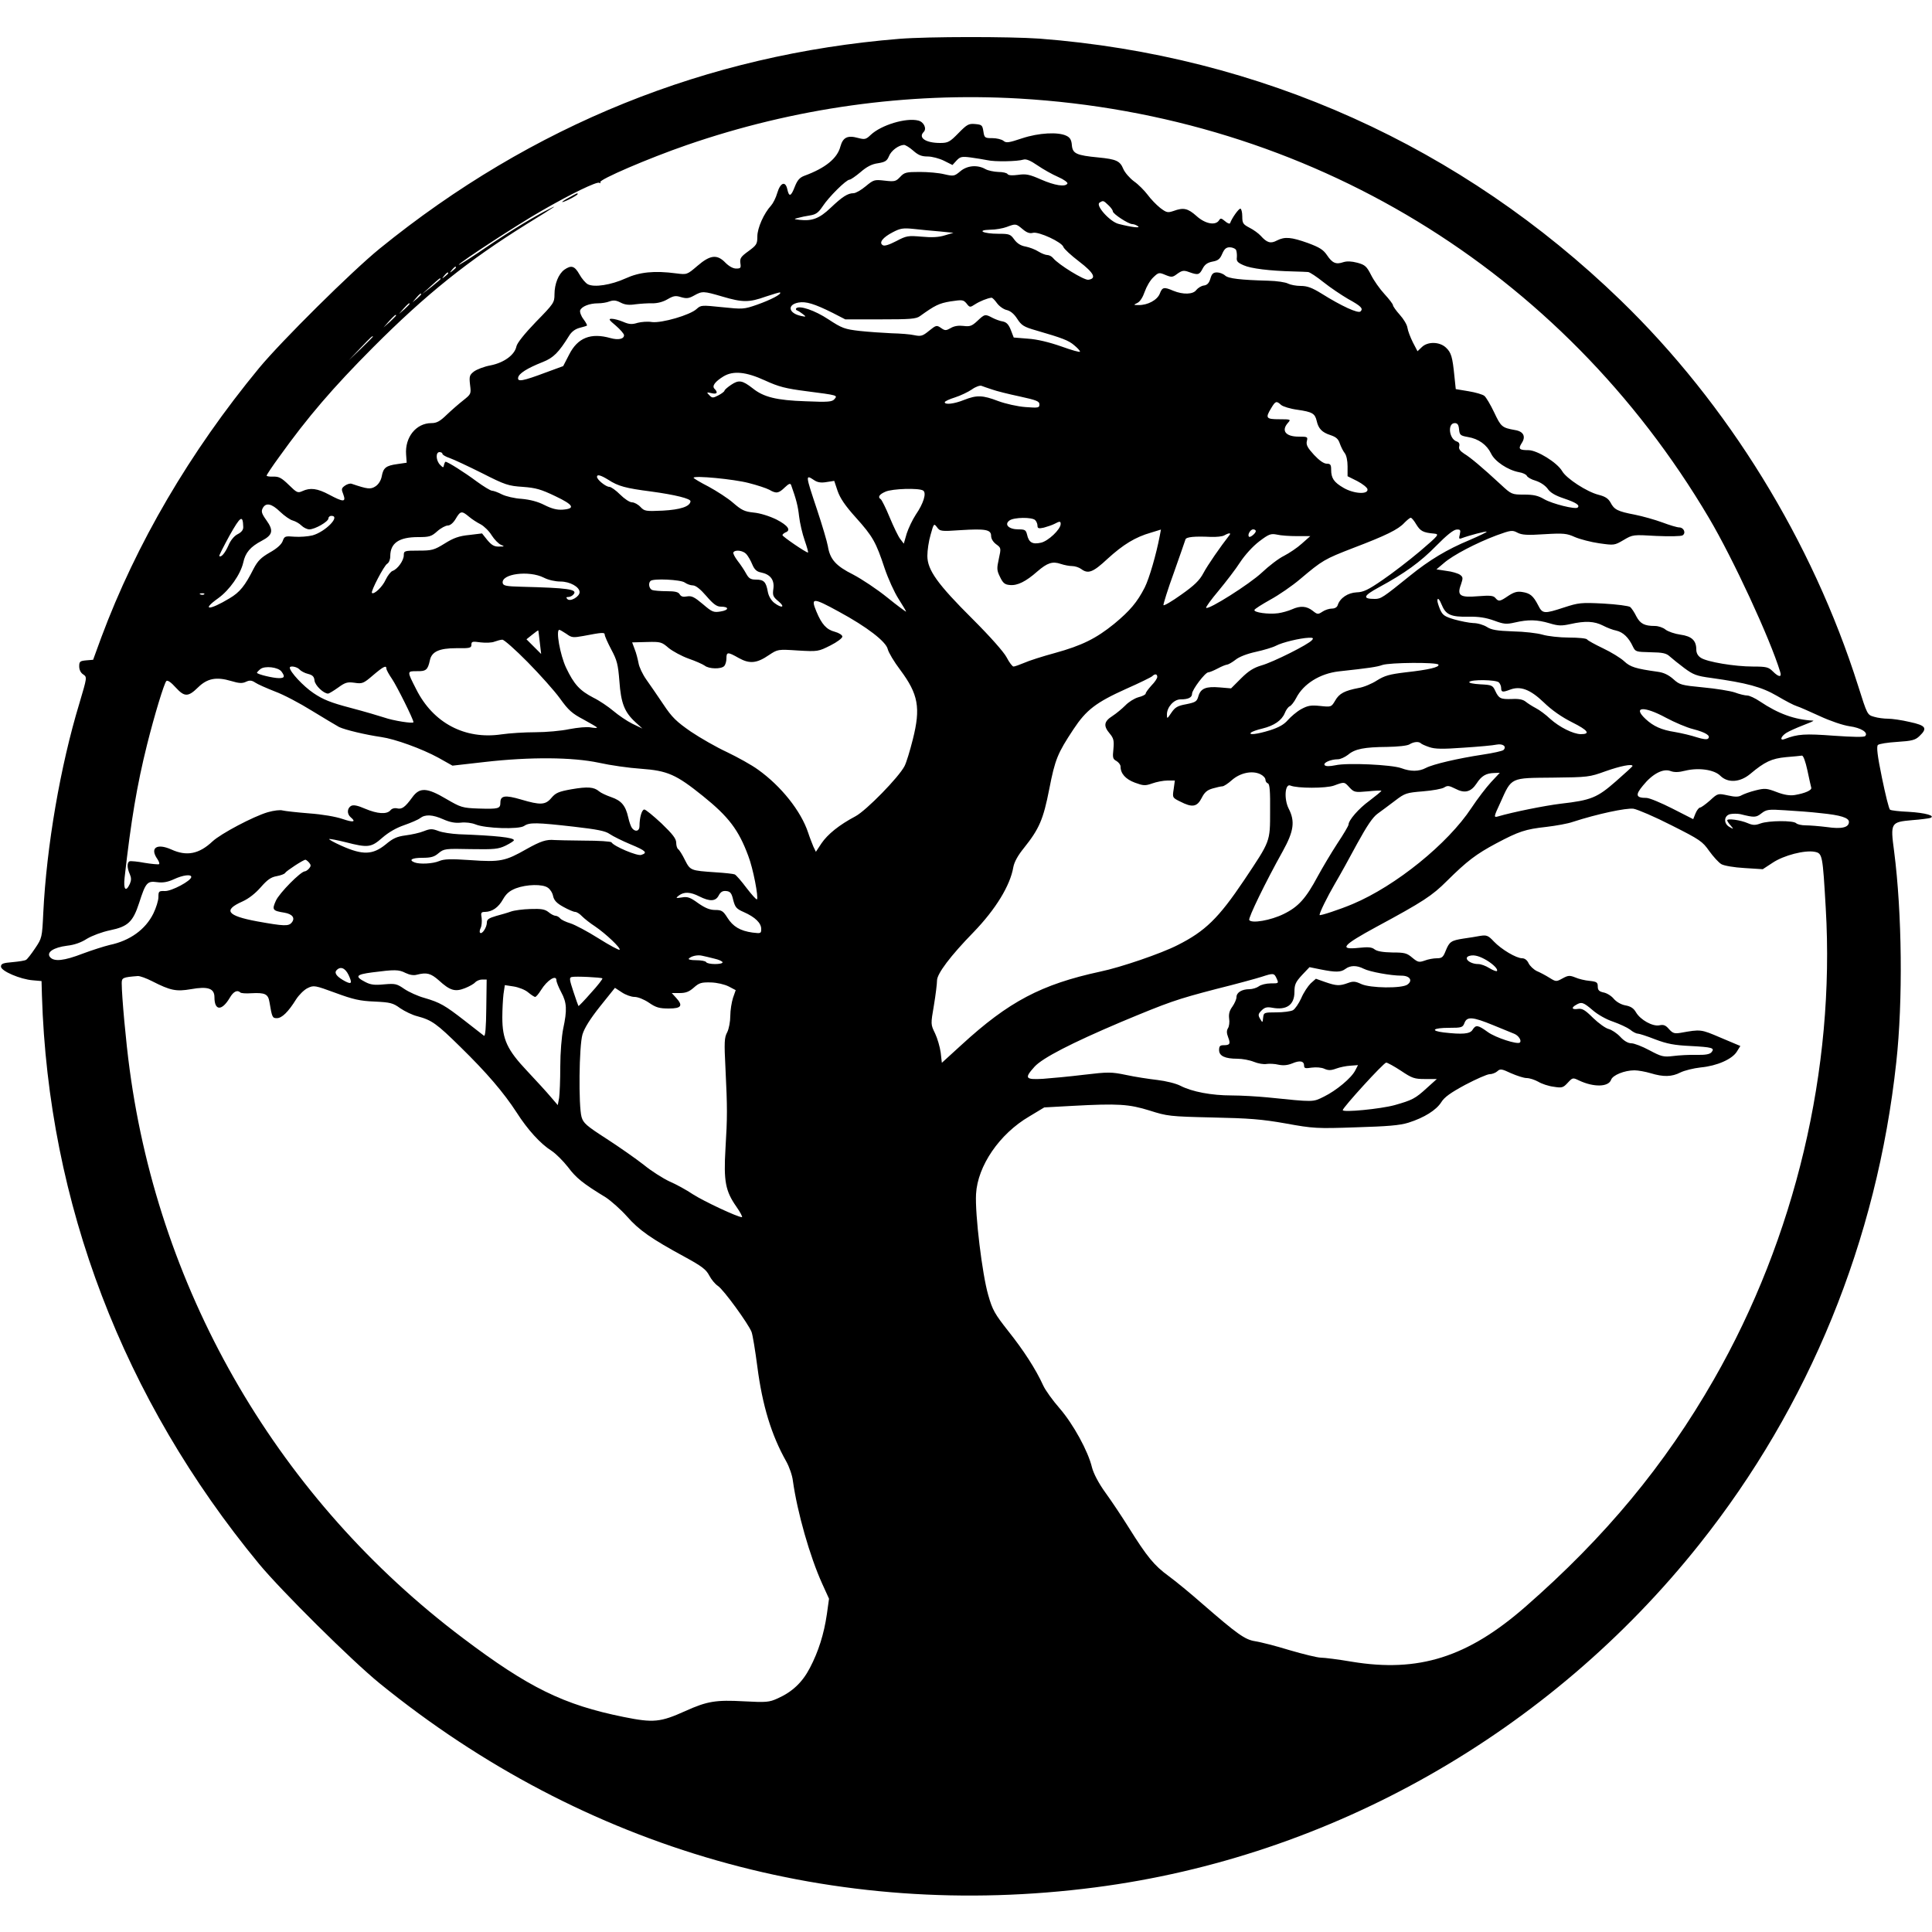 <?xml version="1.0" standalone="no"?>
<!DOCTYPE svg PUBLIC "-//W3C//DTD SVG 20010904//EN"
 "http://www.w3.org/TR/2001/REC-SVG-20010904/DTD/svg10.dtd">
<svg version="1.0" xmlns="http://www.w3.org/2000/svg"
 width="1000pt" height="1000pt" viewBox="0 0 1000 1000"
 preserveAspectRatio="xMidYMid meet">
<g transform="translate(0,1000) scale(0.1,-0.1)"
fill="#000000" stroke="none">
<path d="M4655 9799 c-997 -81 -1902 -446 -2690 -1086 -144 -117 -509 -479
-624 -618 -358 -434 -636 -909 -817 -1395 l-42 -115 -36 -3 c-32 -3 -36 -6
-36 -31 0 -18 8 -34 21 -42 20 -14 20 -14 -20 -149 -99 -326 -170 -740 -187
-1085 -6 -128 -7 -131 -42 -183 -20 -30 -41 -57 -47 -60 -5 -4 -37 -9 -70 -12
-49 -4 -60 -8 -60 -23 0 -23 100 -66 165 -71 l45 -4 2 -74 c33 -1076 420
-2090 1124 -2943 115 -139 480 -501 624 -618 1060 -861 2357 -1231 3704 -1056
1221 158 2352 801 3127 1776 569 715 919 1572 1019 2494 35 318 30 774 -11
1092 -20 149 -18 152 94 162 43 3 84 9 92 11 32 11 -24 27 -111 32 -48 2 -91
7 -96 11 -6 3 -24 78 -42 165 -24 116 -29 162 -21 170 6 6 51 13 100 16 76 5
93 9 115 30 43 41 34 55 -50 73 -42 10 -92 17 -113 17 -20 0 -53 4 -72 10 -35
10 -35 10 -83 162 -237 747 -673 1456 -1229 1994 -823 797 -1864 1266 -3007
1354 -154 11 -577 11 -726 -1z m619 -309 c1499 -87 2811 -885 3571 -2170 125
-211 317 -626 369 -797 10 -30 -7 -29 -38 2 -22 22 -33 25 -103 25 -95 0 -237
24 -269 45 -16 10 -24 25 -24 43 0 47 -24 69 -82 77 -29 4 -64 16 -77 26 -13
11 -38 19 -55 19 -55 0 -76 12 -96 49 -10 21 -25 43 -32 49 -8 6 -69 14 -139
18 -116 6 -129 4 -203 -20 -104 -34 -112 -34 -135 12 -25 48 -41 62 -83 68
-25 4 -42 -1 -71 -20 -44 -30 -50 -31 -67 -11 -10 12 -27 14 -89 9 -94 -8
-111 3 -89 61 11 33 11 38 -5 50 -10 7 -42 17 -70 20 l-52 8 39 33 c47 41 168
104 272 143 74 27 82 28 108 14 23 -12 51 -14 140 -8 100 6 116 4 158 -15 26
-11 83 -26 125 -32 78 -11 79 -11 127 17 47 28 49 28 169 21 68 -3 128 -2 136
3 19 12 6 41 -17 41 -11 0 -51 12 -88 26 -38 14 -102 32 -142 40 -89 17 -107
26 -126 63 -12 21 -27 31 -62 40 -60 15 -166 84 -188 122 -26 45 -130 109
-175 109 -47 0 -54 6 -35 36 23 34 10 61 -34 68 -68 12 -73 17 -108 91 -19 40
-42 79 -51 86 -8 7 -45 18 -82 24 l-66 11 -7 67 c-10 99 -16 122 -44 148 -33
31 -95 32 -125 2 l-22 -21 -24 46 c-13 26 -26 60 -28 75 -2 16 -20 46 -40 68
-19 21 -35 44 -35 49 0 6 -20 32 -44 58 -24 26 -55 70 -69 98 -23 45 -31 53
-71 64 -31 8 -54 9 -73 3 -38 -13 -57 -5 -85 37 -19 28 -39 40 -98 62 -87 31
-120 34 -161 13 -32 -17 -51 -12 -84 25 -11 12 -37 31 -57 41 -34 18 -38 23
-38 59 0 22 -5 40 -10 40 -9 0 -44 -49 -53 -75 -2 -5 -14 -1 -26 10 -19 16
-24 17 -31 5 -18 -29 -72 -19 -117 22 -45 40 -67 45 -119 26 -30 -10 -36 -9
-69 16 -20 16 -49 46 -65 68 -16 21 -47 53 -70 69 -23 17 -48 46 -56 65 -17
41 -36 50 -129 59 -114 11 -133 20 -137 63 -2 27 -9 40 -28 49 -42 21 -143 16
-230 -13 -69 -23 -82 -25 -96 -13 -10 8 -36 14 -58 14 -39 0 -41 2 -46 35 -5
32 -8 35 -43 38 -33 3 -42 -2 -86 -47 -45 -46 -54 -51 -95 -51 -74 0 -115 27
-85 57 17 17 1 52 -28 59 -63 16 -192 -23 -246 -74 -25 -24 -31 -25 -66 -16
-54 15 -78 3 -91 -44 -16 -62 -78 -112 -187 -152 -24 -9 -36 -23 -49 -56 -20
-52 -30 -55 -39 -13 -10 44 -36 34 -52 -20 -7 -25 -22 -54 -32 -65 -37 -40
-71 -116 -71 -160 0 -39 -4 -45 -46 -76 -39 -28 -45 -37 -42 -61 4 -26 2 -29
-22 -29 -16 0 -37 12 -55 30 -43 45 -79 41 -145 -16 -54 -46 -54 -46 -110 -39
-113 15 -190 7 -262 -26 -75 -34 -163 -48 -196 -30 -11 6 -31 29 -43 51 -25
44 -42 49 -78 24 -30 -22 -51 -73 -51 -128 0 -42 -4 -48 -96 -142 -58 -60 -98
-110 -101 -127 -9 -44 -64 -84 -133 -98 -34 -6 -72 -21 -87 -32 -23 -18 -25
-25 -20 -69 6 -47 5 -48 -35 -80 -23 -18 -62 -52 -86 -75 -35 -34 -52 -43 -79
-43 -79 0 -138 -73 -131 -163 l3 -42 -48 -7 c-59 -8 -73 -19 -81 -63 -4 -22
-17 -42 -32 -52 -26 -17 -41 -15 -124 13 -8 3 -24 -2 -35 -10 -18 -13 -19 -18
-8 -45 15 -41 1 -41 -74 -1 -60 32 -97 37 -138 18 -24 -11 -29 -8 -70 32 -37
36 -51 44 -80 43 -19 -1 -35 2 -35 5 0 4 29 48 65 97 148 207 279 359 485 566
276 277 494 451 796 639 164 101 175 109 89 64 -91 -49 -204 -119 -338 -211
-60 -40 -106 -69 -102 -63 10 16 306 209 425 277 157 91 289 154 302 147 6 -4
8 -3 5 3 -8 13 250 124 447 192 558 193 1143 274 1720 241z m-547 -270 c26
-23 43 -30 75 -30 22 0 60 -10 84 -22 l44 -22 21 23 c19 20 27 22 73 16 28 -4
67 -10 86 -14 38 -9 156 -7 188 3 13 4 36 -5 72 -30 29 -20 77 -47 107 -60 30
-13 51 -29 48 -34 -11 -19 -66 -10 -137 21 -59 26 -77 30 -118 24 -30 -4 -50
-3 -55 4 -3 6 -25 11 -48 11 -23 1 -53 7 -67 15 -41 23 -94 19 -130 -12 -30
-25 -34 -26 -82 -15 -27 7 -84 12 -127 12 -70 0 -80 -2 -102 -26 -22 -23 -28
-25 -80 -19 -53 6 -57 5 -98 -29 -24 -20 -52 -36 -63 -36 -30 0 -58 -18 -119
-76 -58 -55 -95 -69 -160 -62 -31 4 -32 4 -9 10 14 4 42 10 63 13 30 5 43 14
65 47 32 49 122 138 139 138 6 0 32 18 57 39 32 28 59 42 90 46 37 6 47 12 57
36 11 29 50 58 78 59 7 0 29 -13 48 -30z m1010 -282 c13 -12 23 -26 23 -32 0
-13 81 -66 101 -66 8 0 21 -5 29 -11 16 -11 -34 -5 -100 12 -45 11 -121 96
-99 110 19 12 20 12 46 -13z m-444 -124 c21 -18 37 -24 54 -19 30 7 149 -48
157 -73 3 -10 40 -44 82 -76 77 -59 91 -88 47 -94 -22 -3 -154 78 -182 112 -7
9 -21 16 -30 16 -9 0 -30 8 -46 18 -17 11 -47 22 -67 26 -25 4 -44 17 -58 36
-20 28 -26 30 -83 30 -78 0 -116 19 -42 21 28 0 66 7 85 14 48 18 48 18 83
-11z m-428 -12 l70 -7 -44 -13 c-31 -10 -68 -12 -120 -7 -71 6 -79 5 -132 -23
-37 -19 -61 -27 -70 -21 -21 13 0 40 52 67 38 20 53 23 109 17 36 -4 97 -10
135 -13z m1532 -94 c4 -7 6 -25 5 -39 -3 -21 3 -28 35 -42 37 -17 135 -29 258
-32 33 -1 67 -2 76 -3 9 -1 45 -25 80 -53 35 -28 92 -66 126 -86 69 -38 80
-50 65 -65 -12 -12 -99 28 -201 92 -50 31 -75 40 -108 40 -25 0 -54 6 -66 12
-12 7 -58 14 -102 15 -144 4 -207 11 -224 27 -10 9 -29 16 -42 16 -19 0 -27
-7 -34 -32 -7 -24 -17 -34 -35 -36 -13 -2 -30 -13 -38 -23 -16 -23 -68 -25
-119 -4 -49 21 -57 19 -70 -15 -13 -33 -63 -60 -110 -59 -27 0 -27 1 -6 11 14
7 28 29 38 58 9 26 28 59 44 74 27 26 30 27 63 13 32 -13 37 -13 62 6 24 17
33 19 60 9 47 -17 54 -15 71 18 11 21 25 31 51 36 29 5 39 14 50 40 11 25 20
34 39 34 13 0 27 -6 32 -12z m-4037 -92 c0 -2 -8 -10 -17 -17 -16 -13 -17 -12
-4 4 13 16 21 21 21 13z m-40 -30 c0 -2 -8 -10 -17 -17 -16 -13 -17 -12 -4 4
13 16 21 21 21 13z m-40 -30 c0 -2 -21 -20 -47 -41 l-48 -37 45 41 c45 41 50
45 50 37z m1459 -91 c105 -31 138 -31 225 0 39 13 72 23 74 21 8 -9 -49 -38
-119 -63 -69 -24 -74 -24 -181 -13 -106 11 -110 11 -132 -9 -34 -32 -181 -74
-231 -68 -22 4 -56 1 -75 -4 -28 -9 -44 -8 -74 5 -21 9 -48 16 -60 16 -18 0
-14 -6 22 -36 23 -20 42 -42 42 -49 0 -20 -30 -26 -70 -15 -102 29 -170 2
-214 -85 l-31 -60 -90 -33 c-120 -45 -148 -50 -143 -26 4 21 46 48 127 80 56
22 83 50 136 135 13 22 32 36 55 42 19 5 37 10 38 12 2 2 -6 17 -18 33 -13 17
-20 38 -17 46 8 20 48 36 92 36 19 0 45 4 60 10 20 7 34 6 57 -6 23 -12 44
-14 77 -9 25 3 65 6 87 5 27 0 55 7 79 21 31 18 42 20 70 11 28 -8 40 -7 67 8
43 24 48 24 147 -5z m-1559 12 c0 -2 -10 -12 -22 -23 l-23 -19 19 23 c18 21
26 27 26 19z m2981 -47 c12 -16 35 -32 51 -35 19 -5 37 -20 53 -45 22 -34 34
-42 97 -60 138 -40 169 -52 198 -77 17 -14 30 -28 30 -33 0 -5 -44 8 -97 27
-63 22 -125 37 -172 40 l-74 6 -15 39 c-11 28 -22 40 -41 44 -14 2 -39 11 -54
19 -38 20 -40 20 -78 -16 -29 -27 -39 -30 -72 -26 -25 3 -48 0 -66 -11 -25
-14 -30 -14 -51 1 -22 15 -25 14 -61 -15 -33 -27 -42 -30 -76 -23 -21 5 -74 9
-118 10 -44 2 -118 7 -165 12 -78 9 -92 14 -162 60 -71 47 -151 74 -167 57 -3
-4 -1 -9 5 -11 6 -2 20 -11 30 -19 18 -14 17 -15 -11 -9 -64 14 -72 58 -12 69
38 7 82 -6 178 -54 l64 -33 182 0 c154 0 185 2 205 17 78 56 98 66 158 76 61
9 66 9 83 -11 16 -21 18 -21 44 -4 23 15 64 32 85 34 4 1 17 -12 29 -29z
m-3041 -3 c0 -2 -12 -14 -27 -28 l-28 -24 24 28 c23 25 31 32 31 24z m-70 -60
c0 -2 -15 -16 -32 -33 l-33 -29 29 33 c28 30 36 37 36 29z m-120 -110 c0 -1
-28 -29 -62 -62 l-63 -60 60 63 c55 58 65 67 65 59z m2029 -226 c72 -33 107
-42 216 -56 163 -21 161 -21 144 -41 -12 -14 -32 -16 -149 -11 -152 5 -218 22
-274 67 -54 42 -72 45 -112 18 -18 -12 -34 -26 -34 -30 0 -4 -14 -15 -31 -24
-29 -15 -33 -15 -48 1 -15 15 -14 16 12 10 28 -7 35 3 15 23 -14 14 3 37 47
64 50 30 116 24 214 -21z m1176 -47 c22 -8 86 -24 143 -36 87 -19 102 -25 102
-41 0 -18 -5 -19 -72 -14 -41 3 -103 17 -141 31 -81 31 -111 32 -177 6 -52
-21 -100 -26 -100 -12 0 5 24 16 53 25 28 9 68 28 87 41 19 14 42 22 50 19 8
-3 33 -12 55 -19z m1496 -80 c9 -8 47 -20 85 -25 76 -11 90 -19 99 -57 9 -41
28 -60 71 -74 30 -10 41 -20 49 -44 6 -17 17 -39 25 -49 9 -11 15 -39 15 -69
l0 -51 50 -25 c27 -14 51 -33 53 -42 5 -29 -71 -24 -124 7 -50 29 -64 50 -64
94 0 26 -4 31 -23 31 -15 0 -39 17 -66 46 -33 36 -41 51 -37 70 6 23 4 24 -42
24 -68 0 -92 31 -55 72 15 17 14 18 -45 18 -69 0 -74 6 -42 58 22 37 27 38 51
16z m921 -126 c3 -30 7 -33 46 -40 55 -9 98 -40 120 -86 19 -40 86 -85 144
-96 20 -3 38 -12 41 -19 3 -7 23 -19 45 -25 25 -8 49 -24 62 -41 14 -21 40
-36 85 -51 62 -21 84 -35 71 -47 -11 -11 -131 19 -173 43 -32 19 -56 24 -105
24 -63 0 -65 1 -121 53 -95 88 -157 140 -189 159 -21 14 -29 25 -25 38 3 13
-1 21 -13 25 -40 13 -49 95 -10 95 14 0 20 -9 22 -32z m-5262 -127 c0 -5 17
-15 38 -22 20 -7 95 -42 167 -78 120 -61 136 -66 211 -71 68 -5 95 -13 168
-48 95 -45 106 -65 38 -70 -29 -2 -56 5 -94 24 -35 18 -75 28 -118 32 -36 2
-82 13 -102 23 -21 11 -44 19 -51 19 -8 0 -44 22 -81 49 -63 47 -149 101 -160
101 -2 0 -6 -8 -8 -17 -3 -15 -4 -15 -20 1 -22 22 -24 66 -3 66 8 0 15 -4 15
-9z m858 -134 c52 -34 91 -44 222 -61 125 -17 206 -37 204 -51 -3 -27 -53 -43
-143 -48 -89 -4 -95 -3 -116 19 -12 13 -32 24 -44 24 -12 0 -39 18 -61 40 -22
22 -47 40 -56 40 -18 0 -64 37 -64 52 0 14 19 9 58 -15z m727 -17 c44 -11 92
-27 107 -35 36 -21 48 -19 80 12 21 20 29 23 33 12 26 -73 35 -107 41 -161 4
-35 17 -91 29 -125 12 -35 20 -63 17 -63 -11 0 -132 83 -132 90 0 4 7 10 15
14 31 11 14 36 -46 67 -37 18 -85 33 -118 36 -48 5 -63 13 -106 50 -27 24 -85
61 -127 84 -43 22 -78 43 -78 46 0 13 209 -7 285 -27z m340 14 c17 -11 35 -14
64 -9 l39 6 17 -51 c13 -38 39 -77 95 -139 88 -98 104 -127 149 -263 18 -53
50 -124 72 -158 21 -33 39 -63 39 -66 0 -2 -44 30 -97 73 -53 43 -133 96 -177
119 -90 45 -120 79 -131 147 -4 23 -29 108 -56 189 -61 183 -61 183 -14 152z
m563 -53 c19 -12 2 -67 -38 -125 -17 -26 -38 -70 -47 -98 l-15 -52 -19 25
c-10 13 -34 63 -54 111 -20 49 -41 90 -46 94 -17 10 -9 25 24 39 35 16 174 20
195 6z m-3328 -110 c22 -21 52 -42 65 -45 14 -4 34 -15 45 -26 11 -11 30 -20
41 -20 29 0 99 40 99 57 0 7 7 13 15 13 50 0 -30 -82 -97 -101 -24 -6 -66 -9
-94 -7 -48 4 -52 3 -61 -23 -7 -18 -31 -39 -67 -59 -45 -26 -62 -43 -83 -83
-45 -89 -71 -122 -125 -154 -106 -64 -148 -63 -58 1 58 42 115 123 129 184 11
52 37 82 96 113 57 30 62 53 24 106 -25 35 -28 46 -19 63 16 30 46 24 90 -19z
m977 -25 c15 -13 43 -31 61 -40 17 -9 44 -35 57 -57 14 -22 36 -44 48 -49 20
-8 19 -9 -10 -9 -24 -1 -38 7 -60 33 l-28 35 -66 -8 c-52 -5 -81 -15 -127 -44
-55 -34 -66 -37 -136 -37 -73 0 -76 -1 -76 -24 0 -27 -32 -72 -58 -81 -9 -3
-25 -23 -36 -46 -16 -36 -60 -78 -71 -68 -7 8 63 142 79 151 9 5 16 22 16 39
0 68 45 99 144 99 58 0 69 3 99 30 19 17 44 30 55 30 12 0 28 13 41 35 24 41
31 42 68 11z m-1168 -53 c1 -15 -9 -28 -29 -38 -18 -9 -37 -32 -48 -59 -18
-40 -38 -63 -47 -54 -2 2 22 49 53 106 57 101 69 109 71 45z m4099 35 c7 -7
12 -20 12 -29 0 -14 6 -16 33 -10 18 5 42 13 54 19 28 15 33 15 33 0 0 -28
-65 -89 -102 -97 -44 -10 -63 1 -72 42 -6 24 -11 27 -45 27 -49 0 -75 25 -46
46 23 17 117 18 133 2z m1973 -23 c21 -34 35 -42 93 -47 27 -3 23 -8 -74 -91
-57 -48 -144 -115 -194 -149 -74 -51 -99 -63 -134 -64 -45 -2 -86 -29 -98 -66
-3 -11 -15 -18 -30 -18 -14 0 -36 -7 -49 -16 -23 -15 -26 -15 -51 5 -31 24
-63 27 -107 7 -18 -8 -50 -17 -71 -20 -50 -7 -128 4 -123 17 1 5 39 29 82 53
44 24 114 72 155 107 115 97 125 103 275 161 168 64 232 95 264 130 14 14 28
26 33 26 5 0 18 -16 29 -35z m-2359 -29 c129 8 158 3 158 -30 0 -15 11 -32 26
-43 26 -19 26 -20 14 -75 -11 -50 -11 -60 6 -94 15 -32 25 -40 51 -42 39 -4
83 18 142 70 52 45 79 54 122 39 18 -6 44 -11 59 -11 14 0 35 -7 46 -15 36
-27 61 -18 137 53 80 73 143 112 224 135 l52 16 -6 -32 c-18 -95 -54 -220 -78
-268 -39 -76 -76 -120 -158 -188 -94 -76 -166 -112 -307 -151 -63 -17 -135
-40 -159 -51 -24 -10 -49 -19 -55 -19 -6 0 -22 21 -36 48 -15 28 -84 106 -175
197 -183 182 -235 255 -235 328 0 28 7 77 17 110 16 58 17 59 33 38 15 -21 21
-22 122 -15z m1528 -5 c0 -11 -29 -35 -35 -29 -10 9 7 38 21 38 8 0 14 -4 14
-9z m1056 -17 c-6 -22 -4 -25 9 -20 37 14 127 38 130 34 2 -2 -37 -21 -88 -43
-118 -49 -209 -104 -309 -185 -140 -113 -150 -120 -182 -120 -66 0 -60 16 21
60 133 72 215 131 298 216 52 53 88 82 104 83 20 1 22 -2 17 -25z m-1194 -6
c-44 -56 -112 -154 -133 -194 -20 -38 -47 -64 -115 -112 -49 -35 -90 -59 -92
-54 -1 5 22 81 54 168 31 88 58 165 60 172 4 13 47 17 131 13 29 -1 60 2 70 8
25 14 38 14 25 -1z m351 -3 l69 0 -44 -39 c-23 -21 -65 -49 -92 -63 -27 -13
-78 -52 -115 -87 -63 -59 -276 -194 -288 -182 -3 3 26 43 64 88 38 46 89 112
112 148 25 38 66 83 99 108 50 38 60 41 91 35 20 -5 67 -8 104 -8z m-2850 -93
c9 -10 23 -34 31 -54 11 -26 23 -37 45 -41 49 -10 70 -39 64 -84 -5 -35 -2
-42 27 -66 37 -31 16 -37 -23 -7 -16 13 -29 35 -33 58 -9 50 -20 62 -61 62
-28 0 -37 6 -51 31 -9 17 -29 47 -44 66 -15 20 -25 39 -22 44 9 15 50 10 67
-9z m-1048 -122 c23 -12 59 -20 86 -20 49 0 99 -28 99 -55 0 -23 -48 -51 -63
-36 -8 8 -7 11 5 11 8 0 21 6 27 14 22 26 -31 33 -269 39 -79 2 -95 5 -98 19
-9 48 136 67 213 28z m729 -25 c11 -8 30 -15 42 -15 15 0 39 -19 70 -55 36
-42 54 -55 75 -55 44 0 43 -18 -1 -25 -37 -6 -44 -3 -92 38 -44 37 -58 44 -82
40 -20 -4 -31 -1 -38 11 -7 12 -24 16 -68 16 -32 0 -65 3 -74 6 -16 6 -22 35
-9 47 13 14 157 7 177 -8z m-2487 -61 c-3 -3 -12 -4 -19 -1 -8 3 -5 6 6 6 11
1 17 -2 13 -5z m6407 -58 c20 -48 48 -60 136 -58 54 1 91 -5 133 -20 51 -19
64 -20 108 -10 69 16 115 15 179 -4 46 -14 63 -14 109 -4 76 17 123 15 168 -8
21 -11 52 -23 69 -26 35 -8 64 -36 85 -81 14 -29 16 -29 92 -31 63 -1 82 -5
100 -22 12 -11 46 -38 75 -60 46 -34 63 -41 139 -51 185 -26 260 -46 341 -93
42 -25 88 -49 102 -53 14 -4 67 -28 120 -52 54 -25 119 -47 153 -52 60 -8 99
-33 81 -51 -6 -6 -63 -5 -163 2 -148 11 -186 9 -253 -17 -27 -11 -22 12 7 31
14 9 54 27 88 40 34 13 58 23 52 24 -97 5 -181 36 -275 99 -25 17 -55 31 -66
31 -12 0 -41 7 -65 16 -24 8 -98 20 -163 26 -113 11 -122 13 -155 43 -25 22
-50 34 -81 38 -115 16 -142 25 -173 54 -18 17 -67 47 -109 67 -42 20 -80 41
-83 46 -3 6 -46 10 -94 10 -48 0 -110 7 -137 15 -27 8 -96 16 -154 17 -83 3
-111 8 -134 23 -16 10 -47 20 -70 20 -22 1 -67 10 -99 19 -50 15 -60 22 -73
51 -8 19 -14 39 -14 45 0 20 10 10 24 -24z m-3122 -32 c146 -79 244 -155 253
-194 4 -17 33 -66 65 -108 93 -125 106 -195 65 -358 -15 -60 -34 -122 -43
-139 -29 -57 -198 -230 -254 -260 -85 -45 -144 -93 -176 -140 l-29 -44 -13 27
c-6 15 -19 47 -27 72 -37 112 -140 241 -259 326 -34 25 -107 65 -161 91 -54
25 -138 73 -187 106 -75 52 -98 74 -143 142 -30 44 -69 102 -88 128 -19 27
-37 65 -40 85 -4 20 -12 53 -20 72 l-13 35 76 2 c72 2 77 0 113 -31 21 -17 67
-42 103 -55 35 -12 73 -29 83 -36 22 -18 85 -19 101 -3 7 7 12 25 12 40 0 34
6 35 64 2 56 -31 93 -28 157 16 44 29 45 30 149 23 104 -6 106 -5 168 26 34
17 62 38 62 46 0 8 -17 19 -39 25 -43 11 -68 39 -95 104 -31 74 -19 74 116 0z
m-1548 -159 l7 -60 -38 38 -38 38 30 24 c16 13 30 23 31 22 1 -1 4 -29 8 -62z
m138 44 c27 -20 35 -20 86 -11 99 19 112 20 112 7 0 -7 15 -41 34 -77 30 -56
35 -77 42 -164 8 -113 26 -160 83 -212 l36 -33 -52 25 c-28 14 -72 44 -98 66
-26 22 -73 54 -104 69 -71 37 -100 69 -141 155 -31 66 -54 196 -35 196 4 0 20
-10 37 -21z m3859 -32 c-17 -22 -201 -114 -261 -131 -41 -12 -68 -29 -106 -67
l-52 -52 -59 5 c-71 6 -98 -5 -110 -45 -8 -28 -14 -32 -63 -42 -45 -8 -58 -16
-77 -44 -22 -33 -23 -33 -23 -9 0 38 36 78 70 78 41 0 60 10 60 29 0 21 68
111 84 111 6 0 28 9 49 20 20 11 43 20 49 20 7 1 26 12 43 25 18 15 59 31 105
41 41 9 88 23 105 32 32 17 123 39 169 41 22 1 26 -2 17 -12z m-4060 -114 c64
-65 140 -150 168 -189 43 -60 62 -77 121 -108 38 -21 70 -39 70 -42 0 -3 -15
-2 -33 1 -18 4 -68 -1 -110 -9 -42 -9 -121 -16 -176 -16 -55 0 -134 -5 -175
-11 -189 -28 -354 58 -442 234 -48 94 -48 93 3 93 48 -1 57 6 68 56 9 45 48
63 137 63 70 -1 78 1 78 18 0 17 5 18 48 12 26 -3 58 -2 72 4 14 5 32 10 40
10 8 1 68 -52 131 -116z m4714 -13 c8 -13 -51 -27 -170 -40 -83 -10 -108 -17
-148 -42 -26 -17 -69 -35 -95 -39 -72 -14 -100 -28 -121 -65 -20 -34 -21 -34
-78 -28 -49 5 -64 2 -99 -17 -23 -13 -53 -39 -68 -56 -20 -23 -46 -38 -93 -53
-68 -21 -114 -26 -97 -11 5 4 31 14 58 20 61 15 100 42 116 80 6 16 18 32 25
35 8 3 23 22 34 43 37 73 123 127 221 138 156 17 197 23 225 33 38 13 282 15
290 2z m-5988 -36 c19 -26 16 -34 -13 -34 -30 0 -114 20 -114 28 0 2 8 11 18
19 23 18 92 10 109 -13z m93 11 c7 -8 27 -19 44 -23 24 -6 32 -14 34 -35 3
-25 47 -67 70 -67 5 0 28 14 52 31 37 27 48 30 85 25 40 -6 46 -4 96 39 54 46
69 53 69 34 0 -6 13 -30 29 -53 25 -37 111 -209 111 -224 0 -9 -106 8 -151 24
-24 8 -102 31 -174 50 -103 27 -143 43 -193 77 -52 35 -122 110 -122 131 0 12
38 5 50 -9z m4440 -39 c0 -7 -13 -27 -30 -44 -16 -18 -30 -36 -30 -42 0 -5
-17 -14 -38 -19 -21 -6 -51 -25 -67 -42 -17 -17 -47 -42 -67 -55 -44 -28 -48
-51 -14 -91 20 -24 23 -36 19 -80 -5 -45 -3 -52 16 -62 11 -7 21 -19 21 -29 0
-36 26 -65 74 -83 44 -16 53 -17 90 -4 22 8 58 15 79 15 l38 0 -6 -44 c-7 -44
-7 -45 34 -65 62 -32 87 -28 111 19 15 30 29 41 57 49 21 6 43 11 50 11 7 0
29 14 49 32 43 38 105 51 147 31 15 -7 27 -20 27 -29 0 -8 6 -17 13 -19 9 -4
12 -41 11 -143 0 -161 2 -153 -134 -357 -133 -198 -202 -265 -345 -337 -84
-43 -294 -115 -400 -137 -305 -66 -474 -155 -718 -379 l-102 -93 -6 53 c-4 29
-17 74 -29 99 -23 47 -23 47 -6 146 9 54 16 112 16 128 0 35 69 127 189 250
115 119 190 242 206 337 5 27 24 61 55 99 79 99 100 147 131 305 30 154 43
185 125 309 66 100 116 139 274 210 68 30 129 60 134 65 14 14 26 12 26 -4z
m-4793 -21 c40 -12 57 -13 76 -4 19 9 30 8 48 -4 13 -9 59 -29 102 -46 44 -16
129 -61 190 -99 62 -38 126 -76 142 -85 32 -15 136 -40 219 -52 70 -10 209
-60 295 -107 l73 -41 167 19 c236 27 455 25 591 -4 58 -13 156 -27 217 -31
139 -10 183 -30 321 -141 133 -107 185 -175 235 -310 25 -64 54 -216 45 -225
-3 -3 -27 24 -54 59 -27 36 -54 67 -61 70 -6 3 -51 8 -100 11 -129 9 -130 9
-158 64 -13 27 -29 52 -35 56 -5 3 -10 18 -10 33 0 21 -18 44 -76 100 -42 39
-82 72 -89 72 -13 0 -25 -42 -25 -86 0 -26 -21 -32 -38 -11 -6 7 -15 32 -20
55 -14 63 -36 88 -88 106 -26 9 -54 22 -63 30 -27 23 -60 25 -142 11 -68 -12
-83 -19 -105 -45 -31 -37 -57 -38 -158 -8 -82 24 -106 20 -106 -16 0 -32 -10
-34 -113 -31 -84 3 -92 6 -166 49 -101 60 -139 62 -177 9 -38 -52 -54 -63 -79
-57 -13 3 -27 -1 -34 -10 -19 -22 -67 -19 -131 8 -39 17 -60 21 -72 15 -22
-12 -23 -42 -3 -59 30 -25 14 -28 -42 -9 -35 12 -104 24 -173 29 -63 5 -125
12 -137 15 -12 4 -46 0 -77 -9 -75 -22 -243 -111 -286 -151 -70 -66 -134 -78
-213 -42 -76 34 -113 8 -72 -50 8 -12 12 -24 8 -26 -5 -2 -38 1 -75 7 -36 7
-71 10 -77 8 -14 -5 -14 -34 1 -67 8 -19 8 -31 0 -50 -21 -45 -34 -29 -27 33
33 294 64 479 116 687 38 152 88 317 100 330 6 6 24 -6 49 -34 45 -49 64 -49
115 1 48 47 95 56 172 33z m6561 -7 c7 -7 12 -20 12 -30 0 -21 8 -22 45 -8 54
21 105 2 175 -65 42 -41 94 -77 148 -104 82 -41 96 -61 44 -61 -40 1 -110 36
-158 79 -23 22 -57 47 -75 56 -19 10 -42 25 -52 33 -13 11 -35 16 -70 14 -60
-2 -69 2 -88 43 -13 28 -18 30 -77 33 -36 2 -60 7 -57 12 9 14 139 12 153 -2z
m865 -183 c45 -24 108 -51 141 -59 65 -17 92 -34 77 -49 -6 -6 -27 -3 -59 7
-27 9 -77 21 -112 27 -71 11 -112 30 -152 67 -70 65 -9 69 105 7z m-1269 -132
c3 -4 23 -13 44 -20 29 -10 67 -11 177 -3 78 5 155 12 172 16 32 6 53 -10 35
-28 -5 -5 -54 -16 -108 -24 -125 -19 -256 -49 -294 -69 -36 -19 -79 -19 -127
-1 -49 18 -280 29 -341 15 -30 -6 -49 -6 -55 0 -12 12 30 31 68 31 13 0 36 11
52 23 36 31 85 40 203 41 56 1 103 6 115 13 22 14 48 16 59 6z m2001 -140 c9
-43 18 -83 20 -90 4 -13 -32 -29 -85 -38 -24 -4 -54 0 -93 15 -52 20 -62 21
-110 9 -29 -7 -61 -19 -72 -25 -15 -9 -33 -10 -72 -1 -51 11 -52 11 -92 -26
-23 -20 -46 -37 -52 -37 -5 0 -16 -13 -23 -30 l-12 -30 -108 55 c-59 30 -119
55 -134 55 -55 0 -59 15 -18 64 49 61 105 90 143 75 19 -7 41 -7 76 2 70 17
150 5 181 -26 39 -39 102 -35 155 9 75 63 111 80 185 87 39 3 76 7 83 8 7 0
18 -30 28 -76z m-905 22 c0 -2 -39 -38 -86 -79 -97 -85 -128 -98 -286 -116
-82 -10 -247 -43 -325 -66 -22 -6 -22 -3 13 72 59 132 50 127 271 129 183 2
190 3 273 33 76 27 140 40 140 27z m-732 -83 c-25 -27 -71 -87 -102 -134 -122
-185 -391 -403 -614 -497 -66 -28 -172 -63 -172 -57 0 13 40 94 79 161 26 44
78 138 116 209 50 91 80 136 105 154 19 14 60 44 90 67 52 40 60 42 145 49 50
4 99 13 110 20 17 11 25 10 57 -6 49 -26 81 -18 111 27 25 39 49 53 91 54 l29
1 -45 -48z m-733 -28 c24 -25 28 -26 95 -20 38 4 70 5 70 3 0 -3 -28 -26 -61
-51 -57 -41 -109 -102 -109 -124 0 -6 -26 -50 -58 -98 -32 -49 -77 -125 -101
-169 -62 -116 -101 -159 -177 -196 -67 -33 -166 -50 -178 -31 -6 10 83 194
174 357 57 103 64 154 30 220 -25 50 -19 131 9 119 35 -15 185 -15 226 0 54
20 53 20 80 -10z m1667 -196 c147 -74 160 -83 195 -133 21 -29 49 -60 63 -68
14 -8 66 -17 120 -20 l94 -6 52 34 c57 38 166 66 217 56 40 -8 41 -15 57 -291
49 -834 -158 -1705 -579 -2440 -255 -445 -563 -816 -976 -1177 -299 -261 -552
-341 -898 -284 -70 12 -142 21 -160 21 -18 0 -91 18 -163 39 -71 22 -151 42
-177 46 -53 8 -92 36 -274 194 -59 52 -138 117 -175 144 -74 54 -111 99 -206
251 -35 56 -89 137 -121 181 -36 50 -61 99 -69 130 -20 84 -97 224 -167 305
-36 41 -74 94 -85 118 -39 86 -103 184 -181 282 -70 89 -82 109 -104 187 -31
106 -69 419 -63 523 8 145 121 311 275 401 l78 47 145 8 c239 13 293 9 400
-24 91 -29 104 -31 325 -36 190 -4 256 -9 380 -31 143 -26 161 -27 363 -20
165 5 227 10 272 24 82 26 144 65 170 106 16 26 48 49 124 90 57 30 114 55
126 55 13 0 31 7 40 15 15 14 22 13 71 -10 30 -13 66 -25 81 -25 15 0 42 -9
60 -19 18 -11 54 -23 80 -26 43 -7 49 -5 73 21 25 27 26 27 59 11 75 -35 151
-34 165 4 8 24 69 49 121 49 19 0 57 -7 84 -15 66 -20 109 -19 154 4 20 10 68
22 105 26 85 8 163 43 187 82 l18 29 -102 43 c-103 44 -102 44 -208 25 -31 -5
-40 -2 -59 19 -17 20 -28 25 -50 20 -35 -7 -98 28 -121 67 -12 21 -27 31 -54
36 -23 4 -47 18 -61 34 -12 15 -36 30 -53 33 -23 5 -30 12 -30 31 0 21 -5 25
-42 29 -24 2 -57 10 -75 18 -28 11 -36 11 -65 -5 -33 -18 -34 -18 -68 3 -19
12 -49 28 -66 35 -16 8 -35 26 -42 40 -7 16 -20 26 -33 26 -31 0 -108 46 -147
87 -29 31 -37 34 -70 29 -20 -4 -59 -10 -87 -14 -64 -10 -73 -16 -92 -63 -13
-33 -19 -39 -46 -39 -17 0 -45 -5 -63 -12 -29 -10 -35 -9 -64 15 -28 24 -40
27 -103 27 -49 1 -79 6 -92 16 -15 12 -34 13 -82 8 -105 -11 -85 13 92 109
241 130 288 161 364 237 104 103 151 139 256 195 117 62 150 73 259 85 50 6
112 17 137 26 126 41 276 73 314 68 22 -4 111 -42 197 -86z m773 63 c102 -10
145 -24 145 -45 0 -29 -37 -38 -113 -27 -40 5 -89 9 -111 9 -21 0 -43 5 -49
11 -15 15 -142 14 -184 -1 -27 -10 -40 -10 -66 1 -39 17 -107 26 -107 15 0 -4
8 -16 18 -27 16 -19 16 -20 -5 -8 -33 17 -31 59 2 67 14 3 38 3 53 0 72 -18
81 -18 109 4 26 20 36 22 123 16 52 -3 136 -9 185 -15z m-7130 -32 c34 -15 61
-20 90 -17 25 3 56 -1 76 -9 50 -21 225 -27 252 -8 27 19 65 18 258 -4 121
-14 163 -22 185 -38 16 -11 64 -35 107 -53 80 -33 91 -44 56 -55 -20 -7 -141
44 -154 65 -3 5 -67 9 -143 9 -75 1 -144 2 -152 3 -42 4 -72 -6 -145 -47 -109
-62 -135 -68 -290 -57 -102 7 -137 6 -162 -5 -34 -14 -100 -17 -127 -7 -33 13
-14 24 40 24 45 0 62 5 84 24 28 23 34 24 167 21 122 -2 142 0 180 18 24 12
43 24 43 28 0 14 -94 24 -285 31 -38 2 -86 9 -106 17 -32 12 -42 12 -75 -1
-22 -9 -64 -18 -95 -22 -45 -6 -65 -15 -103 -47 -67 -54 -118 -56 -228 -7 -38
17 -67 33 -64 35 2 2 40 -5 84 -16 117 -30 133 -28 191 23 32 28 72 51 113 65
34 12 72 28 82 36 27 21 65 19 121 -6z m-695 -224 c10 -12 10 -18 0 -30 -7 -8
-17 -15 -22 -15 -21 0 -132 -112 -150 -152 -21 -47 -18 -52 44 -62 42 -7 57
-28 38 -51 -16 -20 -40 -19 -179 6 -156 29 -178 58 -76 103 33 15 67 42 95 74
34 39 53 52 82 57 21 4 41 11 44 17 7 11 94 68 105 68 3 0 12 -7 19 -15z
m-610 -74 c0 -20 -102 -74 -136 -73 -32 1 -34 -1 -34 -31 0 -18 -12 -56 -26
-85 -41 -83 -121 -141 -226 -163 -29 -7 -92 -27 -140 -45 -96 -37 -148 -43
-169 -18 -20 25 18 50 88 59 38 4 74 17 103 36 27 16 77 35 120 44 92 19 118
43 150 141 34 106 42 115 93 108 30 -4 54 0 87 15 47 22 90 27 90 12z m1846
-56 c12 -8 24 -27 27 -44 5 -21 18 -36 53 -55 25 -14 53 -26 61 -26 8 0 24
-10 36 -23 12 -12 42 -36 67 -52 56 -38 135 -113 127 -121 -3 -3 -52 23 -109
59 -57 36 -123 71 -146 78 -23 7 -47 18 -53 26 -6 7 -17 13 -24 13 -7 0 -23 8
-36 19 -19 15 -38 18 -94 16 -38 -1 -83 -7 -100 -13 -16 -6 -51 -16 -77 -23
-38 -11 -48 -18 -48 -34 0 -25 -25 -63 -35 -53 -4 3 -2 15 3 25 5 10 7 33 5
51 -5 28 -3 32 18 32 37 1 69 23 93 66 16 28 33 43 66 56 56 21 139 23 166 3z
m959 -63 c10 -38 16 -46 55 -63 59 -26 90 -57 90 -87 0 -24 -2 -24 -45 -19
-64 9 -101 31 -130 77 -22 35 -30 40 -63 40 -28 0 -52 10 -88 35 -41 30 -55
35 -84 30 -33 -5 -34 -4 -16 10 27 20 59 19 106 -5 54 -27 84 -26 100 5 10 19
21 25 39 23 21 -2 28 -11 36 -46z m-97 -304 c23 -5 42 -14 42 -19 0 -12 -77
-12 -85 1 -3 6 -27 10 -53 10 -28 0 -42 4 -36 9 13 13 46 20 69 14 11 -2 39
-9 63 -15z m3998 -9 c36 -22 59 -47 52 -55 -3 -3 -21 4 -39 15 -19 12 -44 21
-57 21 -47 0 -82 34 -44 43 23 6 51 -2 88 -24z m-638 -43 c31 -16 141 -36 196
-36 43 0 60 -25 31 -46 -28 -21 -194 -19 -240 3 -30 14 -41 15 -68 5 -44 -16
-60 -15 -118 5 l-48 17 -27 -24 c-14 -14 -37 -48 -49 -77 -13 -28 -32 -56 -43
-62 -12 -6 -50 -11 -86 -11 -63 0 -65 -1 -68 -27 -3 -28 -3 -28 -16 -6 -11 19
-10 25 8 43 16 16 28 19 55 14 75 -14 115 15 115 82 0 38 6 51 39 87 l39 41
59 -12 c76 -15 103 -15 127 3 25 19 59 19 94 1z m-5254 -32 c20 -43 16 -50
-16 -34 -43 23 -59 42 -47 57 20 23 45 14 63 -23z m295 10 c21 -10 42 -14 59
-9 51 13 72 7 113 -29 58 -53 84 -61 135 -41 23 9 48 23 54 31 7 7 23 14 35
14 l24 0 -2 -149 c-1 -97 -5 -147 -12 -142 -5 4 -50 39 -100 78 -103 80 -127
94 -209 118 -33 9 -79 30 -103 46 -39 27 -47 29 -105 24 -50 -5 -70 -2 -97 12
-56 29 -49 39 36 50 116 15 137 15 172 -3z m4509 -29 c11 -25 11 -25 -31 -25
-23 0 -51 -7 -61 -15 -11 -8 -33 -15 -49 -15 -39 0 -67 -17 -67 -41 0 -11 -10
-33 -21 -49 -15 -20 -20 -38 -17 -62 3 -18 0 -41 -6 -50 -8 -13 -7 -26 1 -47
13 -34 9 -41 -24 -41 -18 0 -23 -5 -23 -25 0 -31 31 -45 95 -45 25 0 63 -7 85
-16 22 -9 52 -14 66 -11 14 2 42 1 62 -4 25 -5 46 -3 71 7 40 17 61 12 61 -12
0 -14 7 -15 39 -10 24 3 51 1 66 -6 20 -9 34 -9 61 1 19 7 52 14 74 15 l39 3
-14 -27 c-20 -40 -99 -105 -162 -136 -59 -29 -48 -29 -293 -4 -52 5 -135 10
-185 10 -104 0 -205 19 -265 50 -23 12 -76 25 -119 30 -43 5 -116 16 -162 26
-77 16 -93 16 -219 1 -74 -9 -170 -18 -212 -21 -92 -5 -97 3 -43 63 41 45 190
122 447 231 249 104 286 117 493 171 105 26 210 55 235 63 61 20 65 20 78 -9z
m-5820 -14 c94 -48 124 -54 200 -41 89 16 122 4 122 -42 0 -70 38 -72 79 -3
19 33 39 43 55 28 3 -4 29 -6 56 -4 73 4 88 -4 95 -47 13 -78 15 -82 38 -82
26 0 59 32 100 98 15 23 42 50 60 58 31 15 37 14 143 -25 92 -34 127 -42 202
-45 82 -4 96 -7 134 -35 24 -16 63 -35 88 -41 75 -20 100 -38 223 -159 137
-134 224 -236 291 -339 56 -88 123 -162 180 -198 22 -14 61 -53 86 -85 42 -56
76 -84 196 -157 27 -18 77 -62 109 -98 63 -72 127 -116 298 -209 90 -49 112
-66 128 -97 11 -21 31 -45 45 -54 29 -19 157 -195 174 -238 6 -16 19 -96 30
-180 26 -201 73 -355 150 -491 15 -27 31 -72 34 -100 23 -164 88 -392 152
-533 l35 -77 -11 -79 c-15 -104 -44 -195 -88 -279 -39 -75 -91 -124 -167 -158
-44 -20 -59 -21 -174 -15 -145 8 -190 1 -303 -50 -131 -59 -166 -62 -320 -31
-311 63 -491 151 -833 409 -946 713 -1567 1772 -1724 2943 -19 138 -41 381
-41 446 0 28 5 31 83 37 10 1 44 -11 75 -27z m2330 15 c2 -3 -24 -37 -59 -75
-34 -39 -64 -70 -65 -68 -1 1 -13 34 -26 74 -21 63 -22 73 -9 76 20 5 153 -2
159 -7z m-238 -10 c0 -8 11 -36 25 -62 29 -54 31 -91 10 -189 -8 -40 -15 -124
-15 -195 0 -69 -3 -142 -6 -163 l-7 -37 -36 42 c-20 24 -75 84 -122 134 -104
110 -129 164 -129 278 0 40 3 94 6 120 l7 47 46 -7 c25 -4 59 -17 74 -30 16
-13 32 -24 37 -24 5 0 18 16 30 35 32 52 80 82 80 51z m892 -32 l36 -19 -14
-40 c-7 -22 -14 -64 -14 -93 0 -29 -7 -67 -16 -85 -15 -27 -16 -52 -9 -187 10
-206 10 -250 0 -416 -10 -168 0 -219 56 -299 21 -30 34 -55 29 -55 -22 0 -195
81 -253 118 -34 23 -89 53 -122 67 -32 15 -93 53 -133 86 -41 32 -128 93 -193
135 -104 67 -120 81 -129 113 -16 58 -13 368 5 427 10 33 40 81 91 145 l77 96
35 -23 c19 -13 49 -24 66 -24 18 0 50 -13 75 -30 36 -25 54 -30 103 -30 66 0
75 15 36 57 l-21 23 41 0 c32 0 49 7 73 28 28 25 39 28 88 27 33 -1 71 -10 93
-21z m4472 -123 c25 -22 71 -48 105 -59 34 -12 73 -30 88 -41 14 -12 32 -21
40 -21 7 0 48 -13 91 -30 61 -23 98 -30 180 -34 114 -6 129 -10 111 -32 -9
-11 -32 -15 -78 -14 -36 1 -91 -2 -121 -6 -50 -6 -61 -3 -123 30 -37 20 -79
36 -93 36 -17 0 -38 12 -58 34 -17 18 -44 36 -60 40 -16 4 -52 30 -80 57 -41
41 -56 50 -78 47 -32 -5 -37 6 -10 21 28 17 38 13 86 -28z m-516 -77 c48 -20
97 -40 110 -45 22 -9 39 -35 29 -45 -12 -12 -126 25 -166 54 -51 37 -62 39
-79 12 -13 -22 -52 -25 -149 -14 -73 9 -56 24 28 24 65 0 70 2 79 25 13 35 43
32 148 -11z m-477 -236 c58 -39 70 -43 125 -43 l61 0 -50 -45 c-62 -57 -77
-64 -168 -90 -73 -20 -269 -39 -269 -26 0 13 212 246 225 246 6 0 41 -19 76
-42z"/>
<path d="M2948 8979 c-21 -11 -38 -22 -38 -24 0 -3 18 4 40 15 22 11 40 23 40
25 0 7 0 7 -42 -16z"/>
</g>
</svg>
